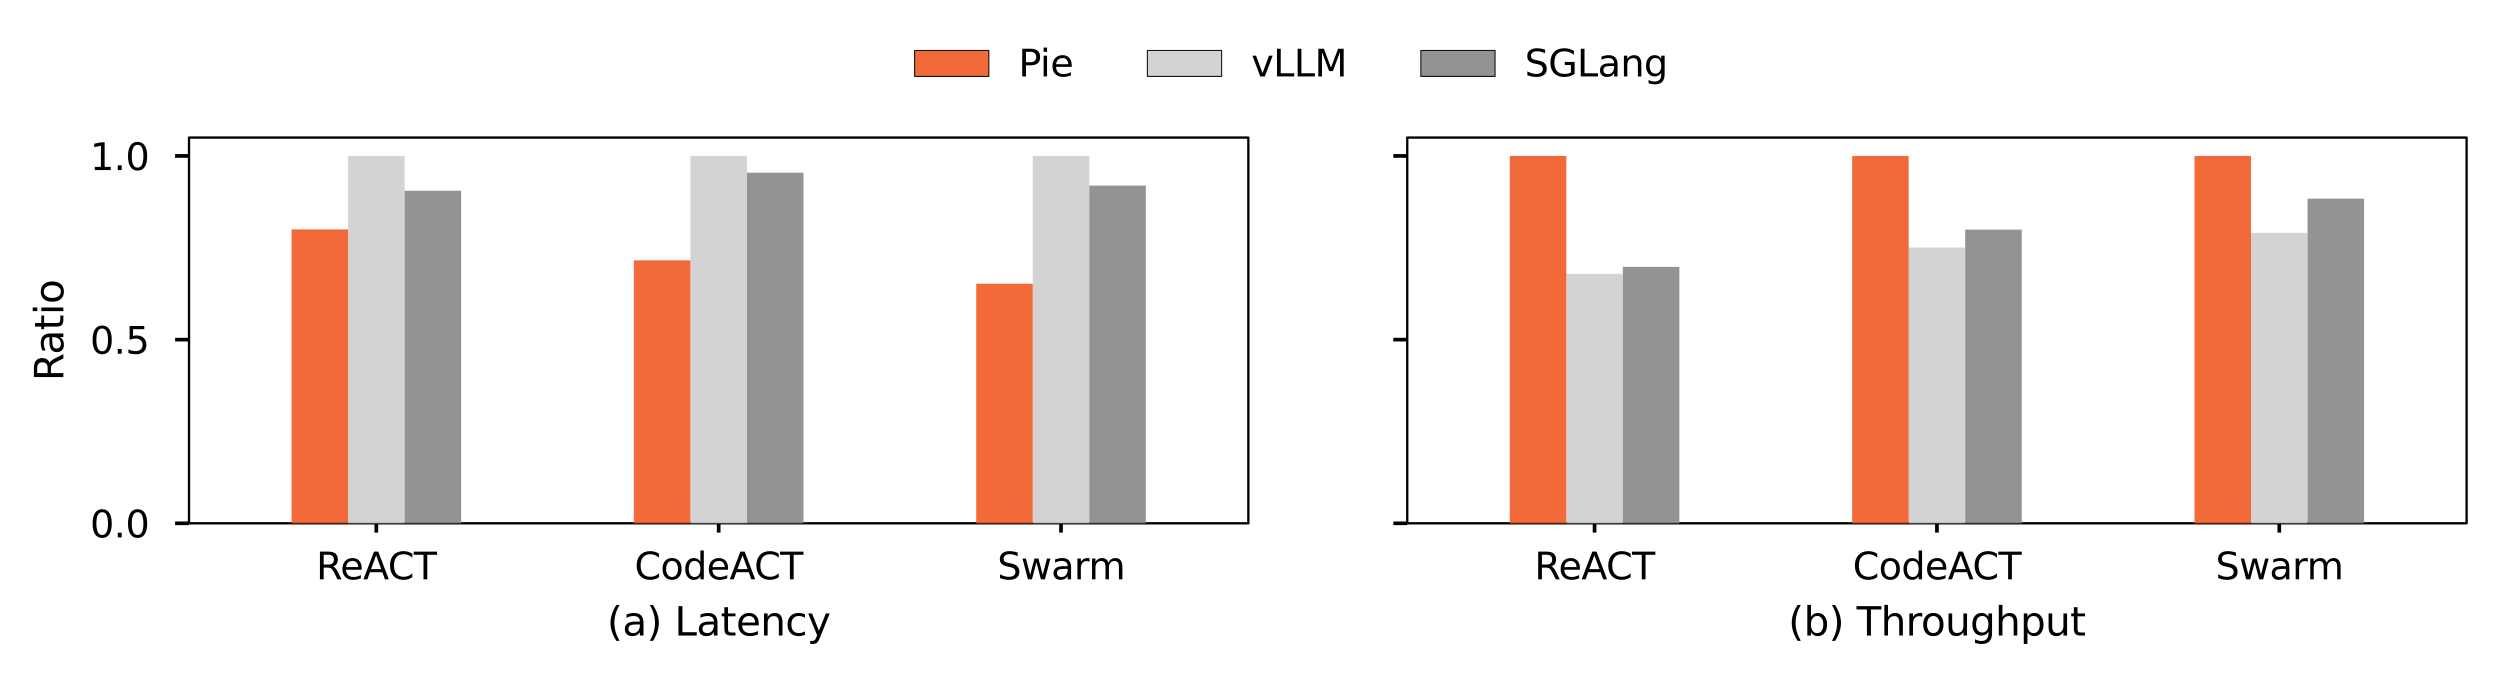 <?xml version="1.0" encoding="utf-8" standalone="no"?>
<!DOCTYPE svg PUBLIC "-//W3C//DTD SVG 1.1//EN"
  "http://www.w3.org/Graphics/SVG/1.1/DTD/svg11.dtd">
<svg xmlns:xlink="http://www.w3.org/1999/xlink" width="538.989pt" height="145.991pt" viewBox="0 0 538.989 145.991" xmlns="http://www.w3.org/2000/svg" version="1.1">
 <defs>
  <style type="text/css">*{stroke-linejoin: round; stroke-linecap: butt}</style>
 </defs>
 <g id="figure_1">
  <g id="patch_1">
   <path d="M 0 145.991 
L 538.989 145.991 
L 538.989 0 
L 0 0 
z
" style="fill: #ffffff"/>
  </g>
  <g id="axes_1">
   <g id="patch_2">
    <path d="M 40.749 112.823 
L 269.14 112.823 
L 269.14 29.663 
L 40.749 29.663 
z
" style="fill: #ffffff; stroke: #000000; stroke-width: 0.5; stroke-linejoin: miter"/>
   </g>
   <g id="matplotlib.axis_1">
    <g id="xtick_1">
     <g id="line2d_1">
      <defs>
       <path id="mdf8845af2e" d="M 0 0 
L 0 2 
" style="stroke: #000000; stroke-width: 0.8"/>
      </defs>
      <g>
       <use xlink:href="#mdf8845af2e" x="81.134" y="112.823" style="stroke: #000000; stroke-width: 0.8"/>
      </g>
     </g>
     <g id="text_1">
      <!-- ReACT -->
      <g transform="translate(68.171 124.901) scale(0.08 -0.08)">
       <defs>
        <path id="DejaVuSans-52" d="M 2841 2188 
Q 3044 2119 3236 1894 
Q 3428 1669 3622 1275 
L 4263 0 
L 3584 0 
L 2988 1197 
Q 2756 1666 2539 1819 
Q 2322 1972 1947 1972 
L 1259 1972 
L 1259 0 
L 628 0 
L 628 4666 
L 2053 4666 
Q 2853 4666 3247 4331 
Q 3641 3997 3641 3322 
Q 3641 2881 3436 2590 
Q 3231 2300 2841 2188 
z
M 1259 4147 
L 1259 2491 
L 2053 2491 
Q 2509 2491 2742 2702 
Q 2975 2913 2975 3322 
Q 2975 3731 2742 3939 
Q 2509 4147 2053 4147 
L 1259 4147 
z
" transform="scale(0.016)"/>
        <path id="DejaVuSans-65" d="M 3597 1894 
L 3597 1613 
L 953 1613 
Q 991 1019 1311 708 
Q 1631 397 2203 397 
Q 2534 397 2845 478 
Q 3156 559 3463 722 
L 3463 178 
Q 3153 47 2828 -22 
Q 2503 -91 2169 -91 
Q 1331 -91 842 396 
Q 353 884 353 1716 
Q 353 2575 817 3079 
Q 1281 3584 2069 3584 
Q 2775 3584 3186 3129 
Q 3597 2675 3597 1894 
z
M 3022 2063 
Q 3016 2534 2758 2815 
Q 2500 3097 2075 3097 
Q 1594 3097 1305 2825 
Q 1016 2553 972 2059 
L 3022 2063 
z
" transform="scale(0.016)"/>
        <path id="DejaVuSans-41" d="M 2188 4044 
L 1331 1722 
L 3047 1722 
L 2188 4044 
z
M 1831 4666 
L 2547 4666 
L 4325 0 
L 3669 0 
L 3244 1197 
L 1141 1197 
L 716 0 
L 50 0 
L 1831 4666 
z
" transform="scale(0.016)"/>
        <path id="DejaVuSans-43" d="M 4122 4306 
L 4122 3641 
Q 3803 3938 3442 4084 
Q 3081 4231 2675 4231 
Q 1875 4231 1450 3742 
Q 1025 3253 1025 2328 
Q 1025 1406 1450 917 
Q 1875 428 2675 428 
Q 3081 428 3442 575 
Q 3803 722 4122 1019 
L 4122 359 
Q 3791 134 3420 21 
Q 3050 -91 2638 -91 
Q 1578 -91 968 557 
Q 359 1206 359 2328 
Q 359 3453 968 4101 
Q 1578 4750 2638 4750 
Q 3056 4750 3426 4639 
Q 3797 4528 4122 4306 
z
" transform="scale(0.016)"/>
        <path id="DejaVuSans-54" d="M -19 4666 
L 3928 4666 
L 3928 4134 
L 2272 4134 
L 2272 0 
L 1638 0 
L 1638 4134 
L -19 4134 
L -19 4666 
z
" transform="scale(0.016)"/>
       </defs>
       <use xlink:href="#DejaVuSans-52"/>
       <use xlink:href="#DejaVuSans-65" transform="translate(64.982 0)"/>
       <use xlink:href="#DejaVuSans-41" transform="translate(126.506 0)"/>
       <use xlink:href="#DejaVuSans-43" transform="translate(193.164 0)"/>
       <use xlink:href="#DejaVuSans-54" transform="translate(262.988 0)"/>
      </g>
     </g>
    </g>
    <g id="xtick_2">
     <g id="line2d_2">
      <g>
       <use xlink:href="#mdf8845af2e" x="154.944" y="112.823" style="stroke: #000000; stroke-width: 0.8"/>
      </g>
     </g>
     <g id="text_2">
      <!-- CodeACT -->
      <g transform="translate(136.801 124.901) scale(0.08 -0.08)">
       <defs>
        <path id="DejaVuSans-6f" d="M 1959 3097 
Q 1497 3097 1228 2736 
Q 959 2375 959 1747 
Q 959 1119 1226 758 
Q 1494 397 1959 397 
Q 2419 397 2687 759 
Q 2956 1122 2956 1747 
Q 2956 2369 2687 2733 
Q 2419 3097 1959 3097 
z
M 1959 3584 
Q 2709 3584 3137 3096 
Q 3566 2609 3566 1747 
Q 3566 888 3137 398 
Q 2709 -91 1959 -91 
Q 1206 -91 779 398 
Q 353 888 353 1747 
Q 353 2609 779 3096 
Q 1206 3584 1959 3584 
z
" transform="scale(0.016)"/>
        <path id="DejaVuSans-64" d="M 2906 2969 
L 2906 4863 
L 3481 4863 
L 3481 0 
L 2906 0 
L 2906 525 
Q 2725 213 2448 61 
Q 2172 -91 1784 -91 
Q 1150 -91 751 415 
Q 353 922 353 1747 
Q 353 2572 751 3078 
Q 1150 3584 1784 3584 
Q 2172 3584 2448 3432 
Q 2725 3281 2906 2969 
z
M 947 1747 
Q 947 1113 1208 752 
Q 1469 391 1925 391 
Q 2381 391 2643 752 
Q 2906 1113 2906 1747 
Q 2906 2381 2643 2742 
Q 2381 3103 1925 3103 
Q 1469 3103 1208 2742 
Q 947 2381 947 1747 
z
" transform="scale(0.016)"/>
       </defs>
       <use xlink:href="#DejaVuSans-43"/>
       <use xlink:href="#DejaVuSans-6f" transform="translate(69.824 0)"/>
       <use xlink:href="#DejaVuSans-64" transform="translate(131.006 0)"/>
       <use xlink:href="#DejaVuSans-65" transform="translate(194.482 0)"/>
       <use xlink:href="#DejaVuSans-41" transform="translate(256.006 0)"/>
       <use xlink:href="#DejaVuSans-43" transform="translate(322.664 0)"/>
       <use xlink:href="#DejaVuSans-54" transform="translate(392.488 0)"/>
      </g>
     </g>
    </g>
    <g id="xtick_3">
     <g id="line2d_3">
      <g>
       <use xlink:href="#mdf8845af2e" x="228.754" y="112.823" style="stroke: #000000; stroke-width: 0.8"/>
      </g>
     </g>
     <g id="text_3">
      <!-- Swarm -->
      <g transform="translate(215.022 124.901) scale(0.08 -0.08)">
       <defs>
        <path id="DejaVuSans-53" d="M 3425 4513 
L 3425 3897 
Q 3066 4069 2747 4153 
Q 2428 4238 2131 4238 
Q 1616 4238 1336 4038 
Q 1056 3838 1056 3469 
Q 1056 3159 1242 3001 
Q 1428 2844 1947 2747 
L 2328 2669 
Q 3034 2534 3370 2195 
Q 3706 1856 3706 1288 
Q 3706 609 3251 259 
Q 2797 -91 1919 -91 
Q 1588 -91 1214 -16 
Q 841 59 441 206 
L 441 856 
Q 825 641 1194 531 
Q 1563 422 1919 422 
Q 2459 422 2753 634 
Q 3047 847 3047 1241 
Q 3047 1584 2836 1778 
Q 2625 1972 2144 2069 
L 1759 2144 
Q 1053 2284 737 2584 
Q 422 2884 422 3419 
Q 422 4038 858 4394 
Q 1294 4750 2059 4750 
Q 2388 4750 2728 4690 
Q 3069 4631 3425 4513 
z
" transform="scale(0.016)"/>
        <path id="DejaVuSans-77" d="M 269 3500 
L 844 3500 
L 1563 769 
L 2278 3500 
L 2956 3500 
L 3675 769 
L 4391 3500 
L 4966 3500 
L 4050 0 
L 3372 0 
L 2619 2869 
L 1863 0 
L 1184 0 
L 269 3500 
z
" transform="scale(0.016)"/>
        <path id="DejaVuSans-61" d="M 2194 1759 
Q 1497 1759 1228 1600 
Q 959 1441 959 1056 
Q 959 750 1161 570 
Q 1363 391 1709 391 
Q 2188 391 2477 730 
Q 2766 1069 2766 1631 
L 2766 1759 
L 2194 1759 
z
M 3341 1997 
L 3341 0 
L 2766 0 
L 2766 531 
Q 2569 213 2275 61 
Q 1981 -91 1556 -91 
Q 1019 -91 701 211 
Q 384 513 384 1019 
Q 384 1609 779 1909 
Q 1175 2209 1959 2209 
L 2766 2209 
L 2766 2266 
Q 2766 2663 2505 2880 
Q 2244 3097 1772 3097 
Q 1472 3097 1187 3025 
Q 903 2953 641 2809 
L 641 3341 
Q 956 3463 1253 3523 
Q 1550 3584 1831 3584 
Q 2591 3584 2966 3190 
Q 3341 2797 3341 1997 
z
" transform="scale(0.016)"/>
        <path id="DejaVuSans-72" d="M 2631 2963 
Q 2534 3019 2420 3045 
Q 2306 3072 2169 3072 
Q 1681 3072 1420 2755 
Q 1159 2438 1159 1844 
L 1159 0 
L 581 0 
L 581 3500 
L 1159 3500 
L 1159 2956 
Q 1341 3275 1631 3429 
Q 1922 3584 2338 3584 
Q 2397 3584 2469 3576 
Q 2541 3569 2628 3553 
L 2631 2963 
z
" transform="scale(0.016)"/>
        <path id="DejaVuSans-6d" d="M 3328 2828 
Q 3544 3216 3844 3400 
Q 4144 3584 4550 3584 
Q 5097 3584 5394 3201 
Q 5691 2819 5691 2113 
L 5691 0 
L 5113 0 
L 5113 2094 
Q 5113 2597 4934 2840 
Q 4756 3084 4391 3084 
Q 3944 3084 3684 2787 
Q 3425 2491 3425 1978 
L 3425 0 
L 2847 0 
L 2847 2094 
Q 2847 2600 2669 2842 
Q 2491 3084 2119 3084 
Q 1678 3084 1418 2786 
Q 1159 2488 1159 1978 
L 1159 0 
L 581 0 
L 581 3500 
L 1159 3500 
L 1159 2956 
Q 1356 3278 1631 3431 
Q 1906 3584 2284 3584 
Q 2666 3584 2933 3390 
Q 3200 3197 3328 2828 
z
" transform="scale(0.016)"/>
       </defs>
       <use xlink:href="#DejaVuSans-53"/>
       <use xlink:href="#DejaVuSans-77" transform="translate(63.477 0)"/>
       <use xlink:href="#DejaVuSans-61" transform="translate(145.264 0)"/>
       <use xlink:href="#DejaVuSans-72" transform="translate(206.543 0)"/>
       <use xlink:href="#DejaVuSans-6d" transform="translate(245.906 0)"/>
      </g>
     </g>
    </g>
    <g id="text_4">
     <!-- (a) Latency -->
     <g transform="translate(130.873 137.024) scale(0.085 -0.085)">
      <defs>
       <path id="DejaVuSans-28" d="M 1984 4856 
Q 1566 4138 1362 3434 
Q 1159 2731 1159 2009 
Q 1159 1288 1364 580 
Q 1569 -128 1984 -844 
L 1484 -844 
Q 1016 -109 783 600 
Q 550 1309 550 2009 
Q 550 2706 781 3412 
Q 1013 4119 1484 4856 
L 1984 4856 
z
" transform="scale(0.016)"/>
       <path id="DejaVuSans-29" d="M 513 4856 
L 1013 4856 
Q 1481 4119 1714 3412 
Q 1947 2706 1947 2009 
Q 1947 1309 1714 600 
Q 1481 -109 1013 -844 
L 513 -844 
Q 928 -128 1133 580 
Q 1338 1288 1338 2009 
Q 1338 2731 1133 3434 
Q 928 4138 513 4856 
z
" transform="scale(0.016)"/>
       <path id="DejaVuSans-20" transform="scale(0.016)"/>
       <path id="DejaVuSans-4c" d="M 628 4666 
L 1259 4666 
L 1259 531 
L 3531 531 
L 3531 0 
L 628 0 
L 628 4666 
z
" transform="scale(0.016)"/>
       <path id="DejaVuSans-74" d="M 1172 4494 
L 1172 3500 
L 2356 3500 
L 2356 3053 
L 1172 3053 
L 1172 1153 
Q 1172 725 1289 603 
Q 1406 481 1766 481 
L 2356 481 
L 2356 0 
L 1766 0 
Q 1100 0 847 248 
Q 594 497 594 1153 
L 594 3053 
L 172 3053 
L 172 3500 
L 594 3500 
L 594 4494 
L 1172 4494 
z
" transform="scale(0.016)"/>
       <path id="DejaVuSans-6e" d="M 3513 2113 
L 3513 0 
L 2938 0 
L 2938 2094 
Q 2938 2591 2744 2837 
Q 2550 3084 2163 3084 
Q 1697 3084 1428 2787 
Q 1159 2491 1159 1978 
L 1159 0 
L 581 0 
L 581 3500 
L 1159 3500 
L 1159 2956 
Q 1366 3272 1645 3428 
Q 1925 3584 2291 3584 
Q 2894 3584 3203 3211 
Q 3513 2838 3513 2113 
z
" transform="scale(0.016)"/>
       <path id="DejaVuSans-63" d="M 3122 3366 
L 3122 2828 
Q 2878 2963 2633 3030 
Q 2388 3097 2138 3097 
Q 1578 3097 1268 2742 
Q 959 2388 959 1747 
Q 959 1106 1268 751 
Q 1578 397 2138 397 
Q 2388 397 2633 464 
Q 2878 531 3122 666 
L 3122 134 
Q 2881 22 2623 -34 
Q 2366 -91 2075 -91 
Q 1284 -91 818 406 
Q 353 903 353 1747 
Q 353 2603 823 3093 
Q 1294 3584 2113 3584 
Q 2378 3584 2631 3529 
Q 2884 3475 3122 3366 
z
" transform="scale(0.016)"/>
       <path id="DejaVuSans-79" d="M 2059 -325 
Q 1816 -950 1584 -1140 
Q 1353 -1331 966 -1331 
L 506 -1331 
L 506 -850 
L 844 -850 
Q 1081 -850 1212 -737 
Q 1344 -625 1503 -206 
L 1606 56 
L 191 3500 
L 800 3500 
L 1894 763 
L 2988 3500 
L 3597 3500 
L 2059 -325 
z
" transform="scale(0.016)"/>
      </defs>
      <use xlink:href="#DejaVuSans-28"/>
      <use xlink:href="#DejaVuSans-61" transform="translate(39.014 0)"/>
      <use xlink:href="#DejaVuSans-29" transform="translate(100.293 0)"/>
      <use xlink:href="#DejaVuSans-20" transform="translate(139.307 0)"/>
      <use xlink:href="#DejaVuSans-4c" transform="translate(171.094 0)"/>
      <use xlink:href="#DejaVuSans-61" transform="translate(226.807 0)"/>
      <use xlink:href="#DejaVuSans-74" transform="translate(288.086 0)"/>
      <use xlink:href="#DejaVuSans-65" transform="translate(327.295 0)"/>
      <use xlink:href="#DejaVuSans-6e" transform="translate(388.818 0)"/>
      <use xlink:href="#DejaVuSans-63" transform="translate(452.197 0)"/>
      <use xlink:href="#DejaVuSans-79" transform="translate(507.178 0)"/>
     </g>
    </g>
   </g>
   <g id="matplotlib.axis_2">
    <g id="ytick_1">
     <g id="line2d_4">
      <defs>
       <path id="ma775007094" d="M 0 0 
L -3 0 
" style="stroke: #000000; stroke-width: 0.8"/>
      </defs>
      <g>
       <use xlink:href="#ma775007094" x="40.749" y="112.823" style="stroke: #000000; stroke-width: 0.8"/>
      </g>
     </g>
     <g id="text_5">
      <!-- 0.0 -->
      <g transform="translate(19.426 115.862) scale(0.08 -0.08)">
       <defs>
        <path id="DejaVuSans-30" d="M 2034 4250 
Q 1547 4250 1301 3770 
Q 1056 3291 1056 2328 
Q 1056 1369 1301 889 
Q 1547 409 2034 409 
Q 2525 409 2770 889 
Q 3016 1369 3016 2328 
Q 3016 3291 2770 3770 
Q 2525 4250 2034 4250 
z
M 2034 4750 
Q 2819 4750 3233 4129 
Q 3647 3509 3647 2328 
Q 3647 1150 3233 529 
Q 2819 -91 2034 -91 
Q 1250 -91 836 529 
Q 422 1150 422 2328 
Q 422 3509 836 4129 
Q 1250 4750 2034 4750 
z
" transform="scale(0.016)"/>
        <path id="DejaVuSans-2e" d="M 684 794 
L 1344 794 
L 1344 0 
L 684 0 
L 684 794 
z
" transform="scale(0.016)"/>
       </defs>
       <use xlink:href="#DejaVuSans-30"/>
       <use xlink:href="#DejaVuSans-2e" transform="translate(63.623 0)"/>
       <use xlink:href="#DejaVuSans-30" transform="translate(95.41 0)"/>
      </g>
     </g>
    </g>
    <g id="ytick_2">
     <g id="line2d_5">
      <g>
       <use xlink:href="#ma775007094" x="40.749" y="73.222" style="stroke: #000000; stroke-width: 0.8"/>
      </g>
     </g>
     <g id="text_6">
      <!-- 0.5 -->
      <g transform="translate(19.426 76.262) scale(0.08 -0.08)">
       <defs>
        <path id="DejaVuSans-35" d="M 691 4666 
L 3169 4666 
L 3169 4134 
L 1269 4134 
L 1269 2991 
Q 1406 3038 1543 3061 
Q 1681 3084 1819 3084 
Q 2600 3084 3056 2656 
Q 3513 2228 3513 1497 
Q 3513 744 3044 326 
Q 2575 -91 1722 -91 
Q 1428 -91 1123 -41 
Q 819 9 494 109 
L 494 744 
Q 775 591 1075 516 
Q 1375 441 1709 441 
Q 2250 441 2565 725 
Q 2881 1009 2881 1497 
Q 2881 1984 2565 2268 
Q 2250 2553 1709 2553 
Q 1456 2553 1204 2497 
Q 953 2441 691 2322 
L 691 4666 
z
" transform="scale(0.016)"/>
       </defs>
       <use xlink:href="#DejaVuSans-30"/>
       <use xlink:href="#DejaVuSans-2e" transform="translate(63.623 0)"/>
       <use xlink:href="#DejaVuSans-35" transform="translate(95.41 0)"/>
      </g>
     </g>
    </g>
    <g id="ytick_3">
     <g id="line2d_6">
      <g>
       <use xlink:href="#ma775007094" x="40.749" y="33.623" style="stroke: #000000; stroke-width: 0.8"/>
      </g>
     </g>
     <g id="text_7">
      <!-- 1.0 -->
      <g transform="translate(19.426 36.662) scale(0.08 -0.08)">
       <defs>
        <path id="DejaVuSans-31" d="M 794 531 
L 1825 531 
L 1825 4091 
L 703 3866 
L 703 4441 
L 1819 4666 
L 2450 4666 
L 2450 531 
L 3481 531 
L 3481 0 
L 794 0 
L 794 531 
z
" transform="scale(0.016)"/>
       </defs>
       <use xlink:href="#DejaVuSans-31"/>
       <use xlink:href="#DejaVuSans-2e" transform="translate(63.623 0)"/>
       <use xlink:href="#DejaVuSans-30" transform="translate(95.41 0)"/>
      </g>
     </g>
    </g>
    <g id="text_8">
     <!-- Ratio -->
     <g transform="translate(13.659 82.152) rotate(-90) scale(0.085 -0.085)">
      <defs>
       <path id="DejaVuSans-69" d="M 603 3500 
L 1178 3500 
L 1178 0 
L 603 0 
L 603 3500 
z
M 603 4863 
L 1178 4863 
L 1178 4134 
L 603 4134 
L 603 4863 
z
" transform="scale(0.016)"/>
      </defs>
      <use xlink:href="#DejaVuSans-52"/>
      <use xlink:href="#DejaVuSans-61" transform="translate(67.232 0)"/>
      <use xlink:href="#DejaVuSans-74" transform="translate(128.512 0)"/>
      <use xlink:href="#DejaVuSans-69" transform="translate(167.721 0)"/>
      <use xlink:href="#DejaVuSans-6f" transform="translate(195.504 0)"/>
     </g>
    </g>
   </g>
   <g id="patch_3">
    <path d="M 75.04 112.823 
L 87.229 112.823 
L 87.229 33.623 
L 75.04 33.623 
z
" clip-path="url(#p82345b203c)" style="fill: #cecece; opacity: 0.9"/>
   </g>
   <g id="patch_4">
    <path d="M 87.229 112.823 
L 99.418 112.823 
L 99.418 41.118 
L 87.229 41.118 
z
" clip-path="url(#p82345b203c)" style="fill: #888888; opacity: 0.9"/>
   </g>
   <g id="patch_5">
    <path d="M 148.85 112.823 
L 161.039 112.823 
L 161.039 33.623 
L 148.85 33.623 
z
" clip-path="url(#p82345b203c)" style="fill: #cecece; opacity: 0.9"/>
   </g>
   <g id="patch_6">
    <path d="M 161.039 112.823 
L 173.227 112.823 
L 173.227 37.222 
L 161.039 37.222 
z
" clip-path="url(#p82345b203c)" style="fill: #888888; opacity: 0.9"/>
   </g>
   <g id="patch_7">
    <path d="M 222.66 112.823 
L 234.848 112.823 
L 234.848 33.623 
L 222.66 33.623 
z
" clip-path="url(#p82345b203c)" style="fill: #cecece; opacity: 0.9"/>
   </g>
   <g id="patch_8">
    <path d="M 234.848 112.823 
L 247.037 112.823 
L 247.037 40.018 
L 234.848 40.018 
z
" clip-path="url(#p82345b203c)" style="fill: #888888; opacity: 0.9"/>
   </g>
   <g id="patch_9">
    <path d="M 62.851 112.823 
L 75.04 112.823 
L 75.04 49.462 
L 62.851 49.462 
z
" clip-path="url(#p82345b203c)" style="fill: #f15a24; opacity: 0.9"/>
   </g>
   <g id="patch_10">
    <path d="M 136.661 112.823 
L 148.85 112.823 
L 148.85 56.123 
L 136.661 56.123 
z
" clip-path="url(#p82345b203c)" style="fill: #f15a24; opacity: 0.9"/>
   </g>
   <g id="patch_11">
    <path d="M 210.471 112.823 
L 222.66 112.823 
L 222.66 61.17 
L 210.471 61.17 
z
" clip-path="url(#p82345b203c)" style="fill: #f15a24; opacity: 0.9"/>
   </g>
  </g>
  <g id="axes_2">
   <g id="patch_12">
    <path d="M 303.398 112.823 
L 531.789 112.823 
L 531.789 29.663 
L 303.398 29.663 
z
" style="fill: #ffffff; stroke: #000000; stroke-width: 0.5; stroke-linejoin: miter"/>
   </g>
   <g id="matplotlib.axis_3">
    <g id="xtick_4">
     <g id="line2d_7">
      <g>
       <use xlink:href="#mdf8845af2e" x="343.784" y="112.823" style="stroke: #000000; stroke-width: 0.8"/>
      </g>
     </g>
     <g id="text_9">
      <!-- ReACT -->
      <g transform="translate(330.821 124.901) scale(0.08 -0.08)">
       <use xlink:href="#DejaVuSans-52"/>
       <use xlink:href="#DejaVuSans-65" transform="translate(64.982 0)"/>
       <use xlink:href="#DejaVuSans-41" transform="translate(126.506 0)"/>
       <use xlink:href="#DejaVuSans-43" transform="translate(193.164 0)"/>
       <use xlink:href="#DejaVuSans-54" transform="translate(262.988 0)"/>
      </g>
     </g>
    </g>
    <g id="xtick_5">
     <g id="line2d_8">
      <g>
       <use xlink:href="#mdf8845af2e" x="417.594" y="112.823" style="stroke: #000000; stroke-width: 0.8"/>
      </g>
     </g>
     <g id="text_10">
      <!-- CodeACT -->
      <g transform="translate(399.45 124.901) scale(0.08 -0.08)">
       <use xlink:href="#DejaVuSans-43"/>
       <use xlink:href="#DejaVuSans-6f" transform="translate(69.824 0)"/>
       <use xlink:href="#DejaVuSans-64" transform="translate(131.006 0)"/>
       <use xlink:href="#DejaVuSans-65" transform="translate(194.482 0)"/>
       <use xlink:href="#DejaVuSans-41" transform="translate(256.006 0)"/>
       <use xlink:href="#DejaVuSans-43" transform="translate(322.664 0)"/>
       <use xlink:href="#DejaVuSans-54" transform="translate(392.488 0)"/>
      </g>
     </g>
    </g>
    <g id="xtick_6">
     <g id="line2d_9">
      <g>
       <use xlink:href="#mdf8845af2e" x="491.403" y="112.823" style="stroke: #000000; stroke-width: 0.8"/>
      </g>
     </g>
     <g id="text_11">
      <!-- Swarm -->
      <g transform="translate(477.671 124.901) scale(0.08 -0.08)">
       <use xlink:href="#DejaVuSans-53"/>
       <use xlink:href="#DejaVuSans-77" transform="translate(63.477 0)"/>
       <use xlink:href="#DejaVuSans-61" transform="translate(145.264 0)"/>
       <use xlink:href="#DejaVuSans-72" transform="translate(206.543 0)"/>
       <use xlink:href="#DejaVuSans-6d" transform="translate(245.906 0)"/>
      </g>
     </g>
    </g>
    <g id="text_12">
     <!-- (b) Throughput -->
     <g transform="translate(385.545 137.024) scale(0.085 -0.085)">
      <defs>
       <path id="DejaVuSans-62" d="M 3116 1747 
Q 3116 2381 2855 2742 
Q 2594 3103 2138 3103 
Q 1681 3103 1420 2742 
Q 1159 2381 1159 1747 
Q 1159 1113 1420 752 
Q 1681 391 2138 391 
Q 2594 391 2855 752 
Q 3116 1113 3116 1747 
z
M 1159 2969 
Q 1341 3281 1617 3432 
Q 1894 3584 2278 3584 
Q 2916 3584 3314 3078 
Q 3713 2572 3713 1747 
Q 3713 922 3314 415 
Q 2916 -91 2278 -91 
Q 1894 -91 1617 61 
Q 1341 213 1159 525 
L 1159 0 
L 581 0 
L 581 4863 
L 1159 4863 
L 1159 2969 
z
" transform="scale(0.016)"/>
       <path id="DejaVuSans-68" d="M 3513 2113 
L 3513 0 
L 2938 0 
L 2938 2094 
Q 2938 2591 2744 2837 
Q 2550 3084 2163 3084 
Q 1697 3084 1428 2787 
Q 1159 2491 1159 1978 
L 1159 0 
L 581 0 
L 581 4863 
L 1159 4863 
L 1159 2956 
Q 1366 3272 1645 3428 
Q 1925 3584 2291 3584 
Q 2894 3584 3203 3211 
Q 3513 2838 3513 2113 
z
" transform="scale(0.016)"/>
       <path id="DejaVuSans-75" d="M 544 1381 
L 544 3500 
L 1119 3500 
L 1119 1403 
Q 1119 906 1312 657 
Q 1506 409 1894 409 
Q 2359 409 2629 706 
Q 2900 1003 2900 1516 
L 2900 3500 
L 3475 3500 
L 3475 0 
L 2900 0 
L 2900 538 
Q 2691 219 2414 64 
Q 2138 -91 1772 -91 
Q 1169 -91 856 284 
Q 544 659 544 1381 
z
M 1991 3584 
L 1991 3584 
z
" transform="scale(0.016)"/>
       <path id="DejaVuSans-67" d="M 2906 1791 
Q 2906 2416 2648 2759 
Q 2391 3103 1925 3103 
Q 1463 3103 1205 2759 
Q 947 2416 947 1791 
Q 947 1169 1205 825 
Q 1463 481 1925 481 
Q 2391 481 2648 825 
Q 2906 1169 2906 1791 
z
M 3481 434 
Q 3481 -459 3084 -895 
Q 2688 -1331 1869 -1331 
Q 1566 -1331 1297 -1286 
Q 1028 -1241 775 -1147 
L 775 -588 
Q 1028 -725 1275 -790 
Q 1522 -856 1778 -856 
Q 2344 -856 2625 -561 
Q 2906 -266 2906 331 
L 2906 616 
Q 2728 306 2450 153 
Q 2172 0 1784 0 
Q 1141 0 747 490 
Q 353 981 353 1791 
Q 353 2603 747 3093 
Q 1141 3584 1784 3584 
Q 2172 3584 2450 3431 
Q 2728 3278 2906 2969 
L 2906 3500 
L 3481 3500 
L 3481 434 
z
" transform="scale(0.016)"/>
       <path id="DejaVuSans-70" d="M 1159 525 
L 1159 -1331 
L 581 -1331 
L 581 3500 
L 1159 3500 
L 1159 2969 
Q 1341 3281 1617 3432 
Q 1894 3584 2278 3584 
Q 2916 3584 3314 3078 
Q 3713 2572 3713 1747 
Q 3713 922 3314 415 
Q 2916 -91 2278 -91 
Q 1894 -91 1617 61 
Q 1341 213 1159 525 
z
M 3116 1747 
Q 3116 2381 2855 2742 
Q 2594 3103 2138 3103 
Q 1681 3103 1420 2742 
Q 1159 2381 1159 1747 
Q 1159 1113 1420 752 
Q 1681 391 2138 391 
Q 2594 391 2855 752 
Q 3116 1113 3116 1747 
z
" transform="scale(0.016)"/>
      </defs>
      <use xlink:href="#DejaVuSans-28"/>
      <use xlink:href="#DejaVuSans-62" transform="translate(39.014 0)"/>
      <use xlink:href="#DejaVuSans-29" transform="translate(102.49 0)"/>
      <use xlink:href="#DejaVuSans-20" transform="translate(141.504 0)"/>
      <use xlink:href="#DejaVuSans-54" transform="translate(173.291 0)"/>
      <use xlink:href="#DejaVuSans-68" transform="translate(234.375 0)"/>
      <use xlink:href="#DejaVuSans-72" transform="translate(297.754 0)"/>
      <use xlink:href="#DejaVuSans-6f" transform="translate(336.617 0)"/>
      <use xlink:href="#DejaVuSans-75" transform="translate(397.799 0)"/>
      <use xlink:href="#DejaVuSans-67" transform="translate(461.178 0)"/>
      <use xlink:href="#DejaVuSans-68" transform="translate(524.654 0)"/>
      <use xlink:href="#DejaVuSans-70" transform="translate(588.033 0)"/>
      <use xlink:href="#DejaVuSans-75" transform="translate(651.51 0)"/>
      <use xlink:href="#DejaVuSans-74" transform="translate(714.889 0)"/>
     </g>
    </g>
   </g>
   <g id="matplotlib.axis_4">
    <g id="ytick_4">
     <g id="line2d_10">
      <g>
       <use xlink:href="#ma775007094" x="303.398" y="112.823" style="stroke: #000000; stroke-width: 0.8"/>
      </g>
     </g>
    </g>
    <g id="ytick_5">
     <g id="line2d_11">
      <g>
       <use xlink:href="#ma775007094" x="303.398" y="73.222" style="stroke: #000000; stroke-width: 0.8"/>
      </g>
     </g>
    </g>
    <g id="ytick_6">
     <g id="line2d_12">
      <g>
       <use xlink:href="#ma775007094" x="303.398" y="33.623" style="stroke: #000000; stroke-width: 0.8"/>
      </g>
     </g>
    </g>
   </g>
   <g id="patch_13">
    <path d="M 337.689 112.823 
L 349.878 112.823 
L 349.878 59.026 
L 337.689 59.026 
z
" clip-path="url(#pd76a312ba9)" style="fill: #cecece; opacity: 0.9"/>
   </g>
   <g id="patch_14">
    <path d="M 349.878 112.823 
L 362.067 112.823 
L 362.067 57.532 
L 349.878 57.532 
z
" clip-path="url(#pd76a312ba9)" style="fill: #888888; opacity: 0.9"/>
   </g>
   <g id="patch_15">
    <path d="M 411.499 112.823 
L 423.688 112.823 
L 423.688 53.363 
L 411.499 53.363 
z
" clip-path="url(#pd76a312ba9)" style="fill: #cecece; opacity: 0.9"/>
   </g>
   <g id="patch_16">
    <path d="M 423.688 112.823 
L 435.877 112.823 
L 435.877 49.494 
L 423.688 49.494 
z
" clip-path="url(#pd76a312ba9)" style="fill: #888888; opacity: 0.9"/>
   </g>
   <g id="patch_17">
    <path d="M 485.309 112.823 
L 497.498 112.823 
L 497.498 50.199 
L 485.309 50.199 
z
" clip-path="url(#pd76a312ba9)" style="fill: #cecece; opacity: 0.9"/>
   </g>
   <g id="patch_18">
    <path d="M 497.498 112.823 
L 509.687 112.823 
L 509.687 42.832 
L 497.498 42.832 
z
" clip-path="url(#pd76a312ba9)" style="fill: #888888; opacity: 0.9"/>
   </g>
   <g id="patch_19">
    <path d="M 325.501 112.823 
L 337.689 112.823 
L 337.689 33.623 
L 325.501 33.623 
z
" clip-path="url(#pd76a312ba9)" style="fill: #f15a24; opacity: 0.9"/>
   </g>
   <g id="patch_20">
    <path d="M 399.31 112.823 
L 411.499 112.823 
L 411.499 33.623 
L 399.31 33.623 
z
" clip-path="url(#pd76a312ba9)" style="fill: #f15a24; opacity: 0.9"/>
   </g>
   <g id="patch_21">
    <path d="M 473.12 112.823 
L 485.309 112.823 
L 485.309 33.623 
L 473.12 33.623 
z
" clip-path="url(#pd76a312ba9)" style="fill: #f15a24; opacity: 0.9"/>
   </g>
  </g>
  <g id="legend_1">
   <g id="patch_22">
    <path d="M 197.185 16.479 
L 213.185 16.479 
L 213.185 10.879 
L 197.185 10.879 
z
" style="fill: #f15a24; opacity: 0.9; stroke: #000000; stroke-width: 0.24; stroke-linejoin: miter"/>
   </g>
   <g id="text_13">
    <!-- Pie -->
    <g transform="translate(219.585 16.479) scale(0.08 -0.08)">
     <defs>
      <path id="DejaVuSans-50" d="M 1259 4147 
L 1259 2394 
L 2053 2394 
Q 2494 2394 2734 2622 
Q 2975 2850 2975 3272 
Q 2975 3691 2734 3919 
Q 2494 4147 2053 4147 
L 1259 4147 
z
M 628 4666 
L 2053 4666 
Q 2838 4666 3239 4311 
Q 3641 3956 3641 3272 
Q 3641 2581 3239 2228 
Q 2838 1875 2053 1875 
L 1259 1875 
L 1259 0 
L 628 0 
L 628 4666 
z
" transform="scale(0.016)"/>
     </defs>
     <use xlink:href="#DejaVuSans-50"/>
     <use xlink:href="#DejaVuSans-69" transform="translate(58.053 0)"/>
     <use xlink:href="#DejaVuSans-65" transform="translate(85.836 0)"/>
    </g>
   </g>
   <g id="patch_23">
    <path d="M 247.374 16.479 
L 263.374 16.479 
L 263.374 10.879 
L 247.374 10.879 
z
" style="fill: #cecece; opacity: 0.9; stroke: #000000; stroke-width: 0.24; stroke-linejoin: miter"/>
   </g>
   <g id="text_14">
    <!-- vLLM -->
    <g transform="translate(269.774 16.479) scale(0.08 -0.08)">
     <defs>
      <path id="DejaVuSans-76" d="M 191 3500 
L 800 3500 
L 1894 563 
L 2988 3500 
L 3597 3500 
L 2284 0 
L 1503 0 
L 191 3500 
z
" transform="scale(0.016)"/>
      <path id="DejaVuSans-4d" d="M 628 4666 
L 1569 4666 
L 2759 1491 
L 3956 4666 
L 4897 4666 
L 4897 0 
L 4281 0 
L 4281 4097 
L 3078 897 
L 2444 897 
L 1241 4097 
L 1241 0 
L 628 0 
L 628 4666 
z
" transform="scale(0.016)"/>
     </defs>
     <use xlink:href="#DejaVuSans-76"/>
     <use xlink:href="#DejaVuSans-4c" transform="translate(59.18 0)"/>
     <use xlink:href="#DejaVuSans-4c" transform="translate(114.893 0)"/>
     <use xlink:href="#DejaVuSans-4d" transform="translate(170.605 0)"/>
    </g>
   </g>
   <g id="patch_24">
    <path d="M 306.326 16.479 
L 322.326 16.479 
L 322.326 10.879 
L 306.326 10.879 
z
" style="fill: #888888; opacity: 0.9; stroke: #000000; stroke-width: 0.24; stroke-linejoin: miter"/>
   </g>
   <g id="text_15">
    <!-- SGLang -->
    <g transform="translate(328.726 16.479) scale(0.08 -0.08)">
     <defs>
      <path id="DejaVuSans-47" d="M 3809 666 
L 3809 1919 
L 2778 1919 
L 2778 2438 
L 4434 2438 
L 4434 434 
Q 4069 175 3628 42 
Q 3188 -91 2688 -91 
Q 1594 -91 976 548 
Q 359 1188 359 2328 
Q 359 3472 976 4111 
Q 1594 4750 2688 4750 
Q 3144 4750 3555 4637 
Q 3966 4525 4313 4306 
L 4313 3634 
Q 3963 3931 3569 4081 
Q 3175 4231 2741 4231 
Q 1884 4231 1454 3753 
Q 1025 3275 1025 2328 
Q 1025 1384 1454 906 
Q 1884 428 2741 428 
Q 3075 428 3337 486 
Q 3600 544 3809 666 
z
" transform="scale(0.016)"/>
     </defs>
     <use xlink:href="#DejaVuSans-53"/>
     <use xlink:href="#DejaVuSans-47" transform="translate(63.477 0)"/>
     <use xlink:href="#DejaVuSans-4c" transform="translate(140.967 0)"/>
     <use xlink:href="#DejaVuSans-61" transform="translate(196.68 0)"/>
     <use xlink:href="#DejaVuSans-6e" transform="translate(257.959 0)"/>
     <use xlink:href="#DejaVuSans-67" transform="translate(321.338 0)"/>
    </g>
   </g>
  </g>
 </g>
 <defs>
  <clipPath id="p82345b203c">
   <rect x="40.749" y="29.663" width="228.391" height="83.16"/>
  </clipPath>
  <clipPath id="pd76a312ba9">
   <rect x="303.398" y="29.663" width="228.391" height="83.16"/>
  </clipPath>
 </defs>
</svg>
